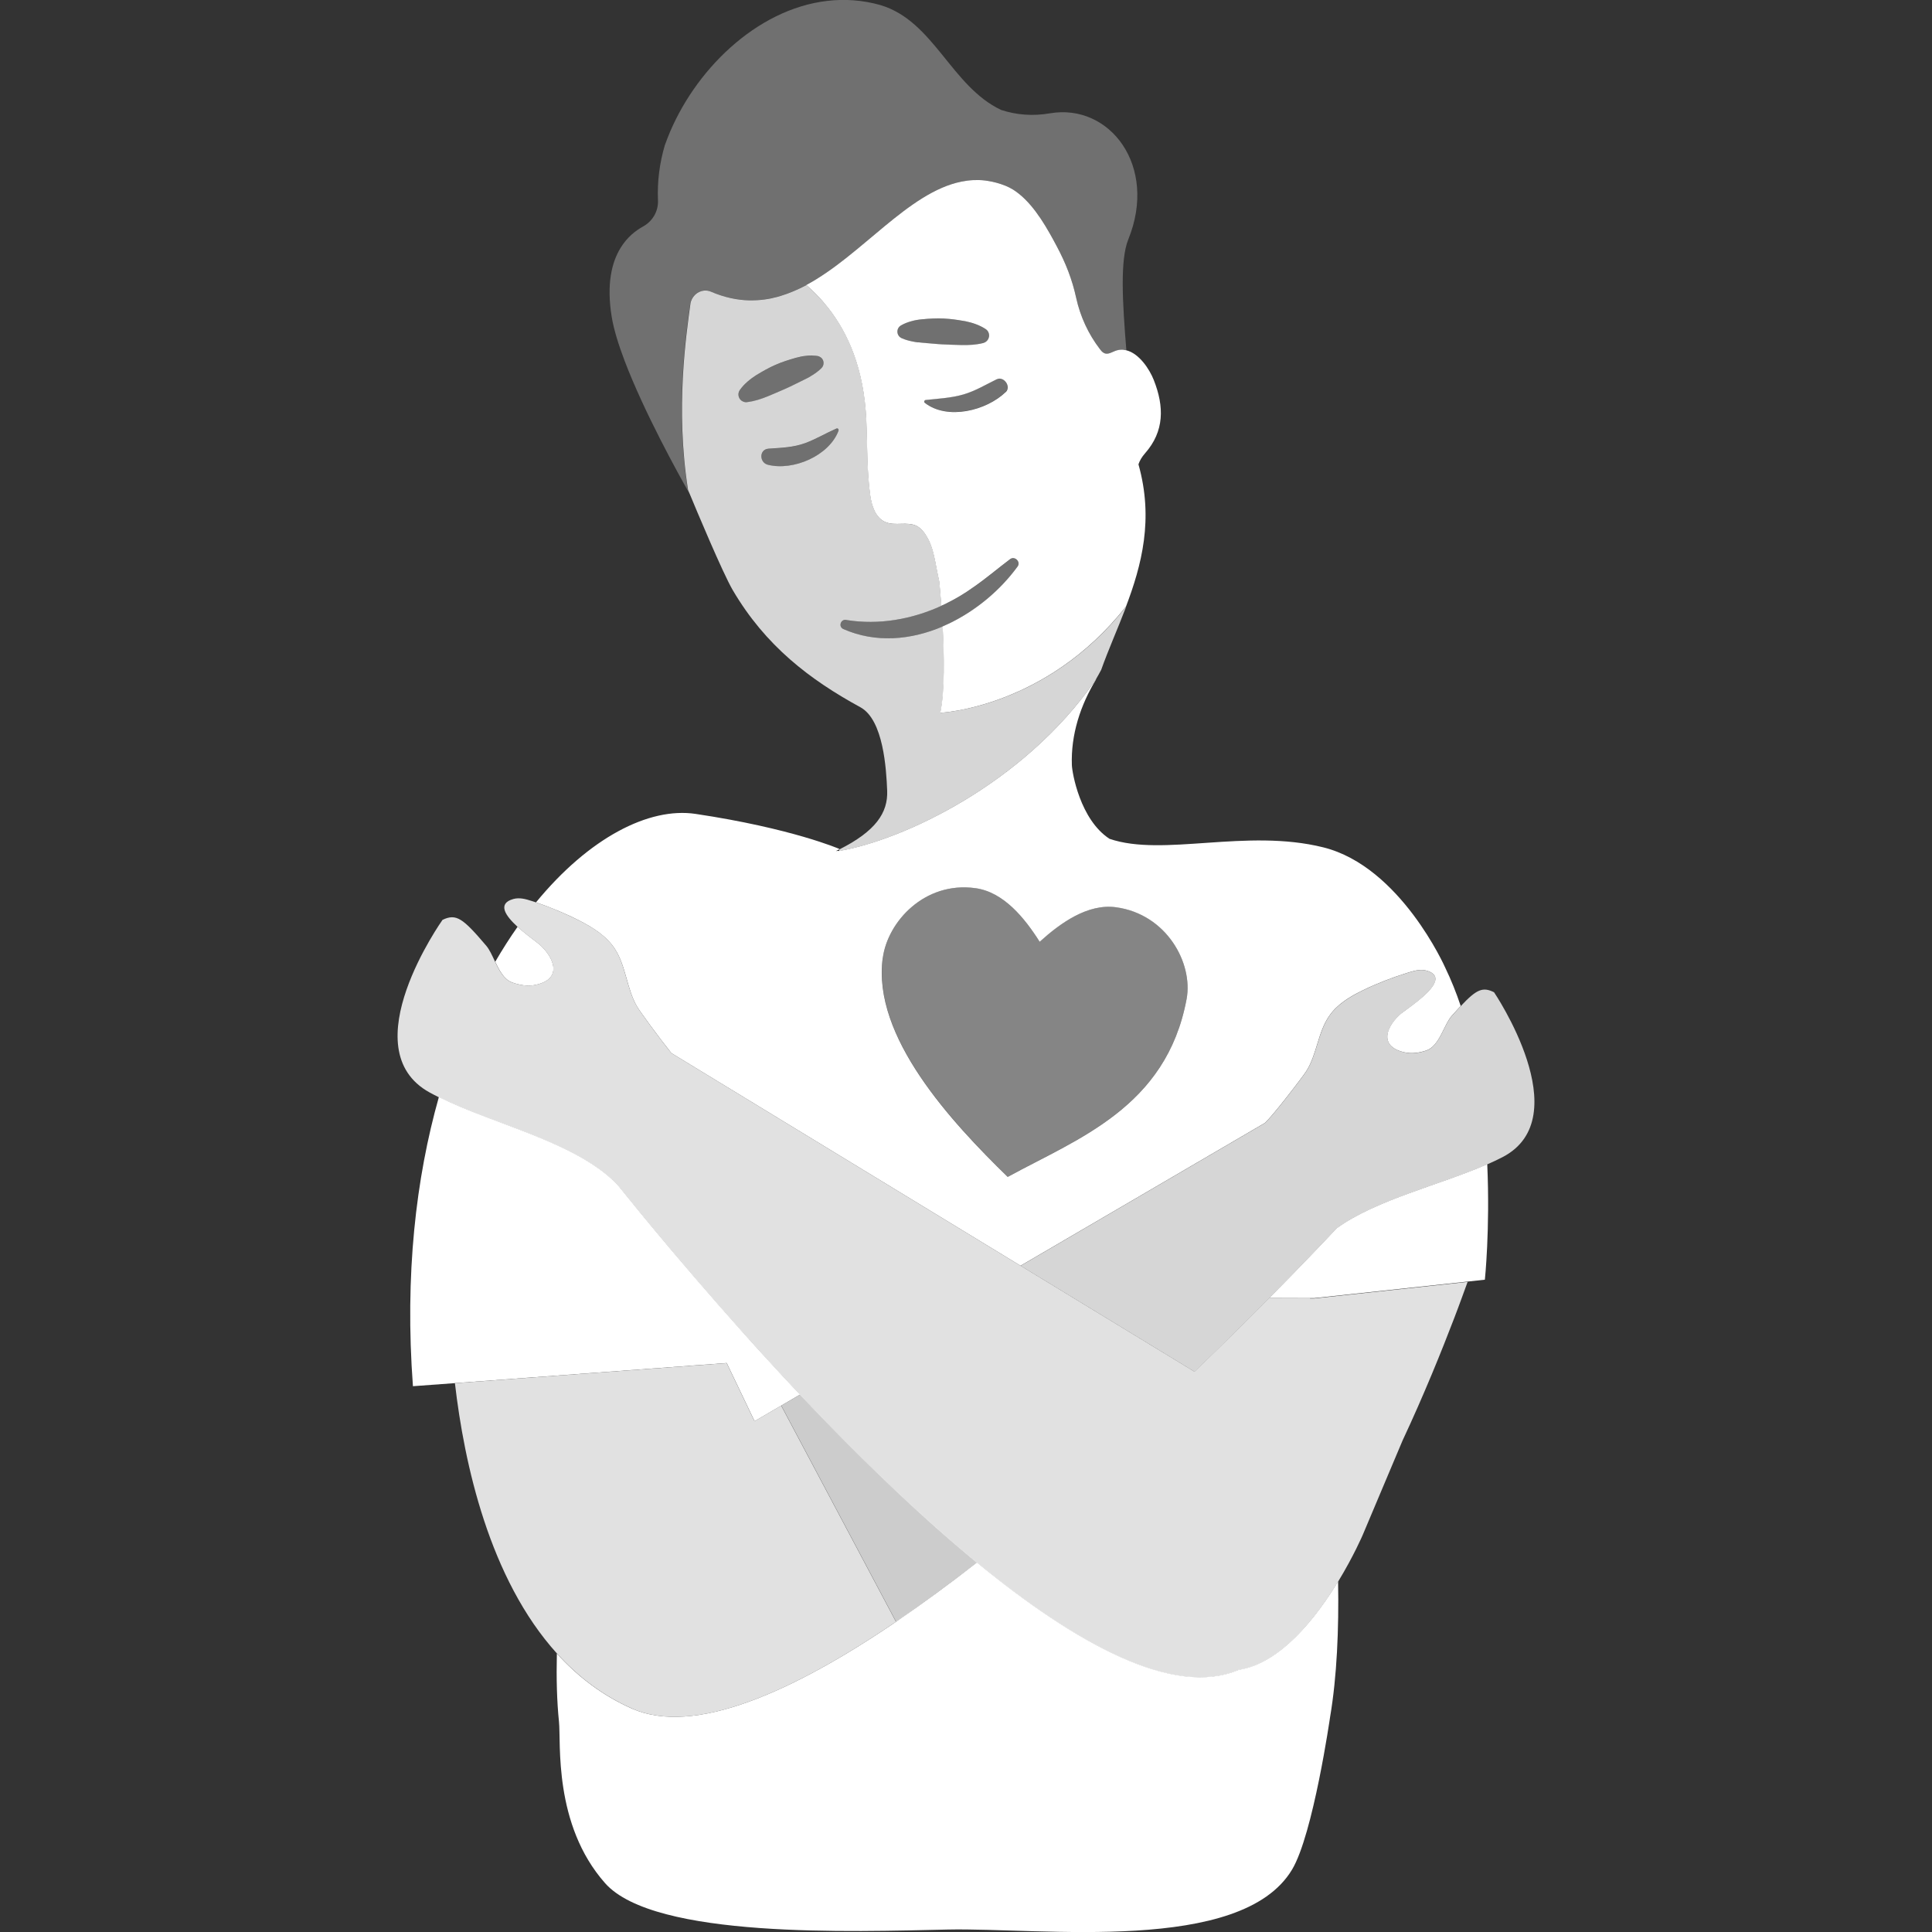 <svg viewBox="0 0 300 300" xmlns="http://www.w3.org/2000/svg"><rect x="0" y="0" width="300" height="300" fill="#333333" stroke="none"/><g fill="#fff"><path d="m 197.11 201.55 l 6.32 .02 h .64 l 23.83 -2.57 2.67 -.29 s .82 -7.79 .37 -17.93 c -7.38 3.24 -17.17 5.47 -23.37 9.93 -2.21 2.35 -5.82 6.14 -10.46 10.83 z"/><path d="m 107.18 47.21 c .15 -1.13 1.08 -1.99 2.13 -2.1 .35 -.04 .71 .02 1.06 .17 2.07 .89 4.05 1.3 5.94 1.35 .79 .02 1.57 -.03 2.33 -.13 .69 -.09 1.37 -.24 2.04 -.41 .16 -.04 .32 -.09 .48 -.14 1.39 -.41 2.74 -.99 4.05 -1.7 8.56 -4.59 15.83 -14.39 24.08 -16.05 .59 -.12 1.18 -.2 1.79 -.23 .6 -.03 1.21 -.02 1.82 .05 .16 .02 .33 .04 .49 .07 .91 .14 1.84 .38 2.78 .77 .73 .3 1.41 .72 2.06 1.24 1.29 1.03 2.42 2.42 3.39 3.88 .98 1.46 1.8 2.99 2.49 4.29 1.4 2.64 2.37 5.11 3 7.99 s 1.89 5.62 3.69 7.96 c .16 .2 .33 .41 .55 .55 .07 .05 .15 .08 .23 .11 .53 .16 1.06 -.2 1.58 -.39 .15 -.06 .3 -.1 .45 -.13 s .3 -.05 .44 -.06 c .15 -.01 .29 0 .43 .01 s .28 .04 .42 .08 c -.6 -7.38 -1 -14.01 .3 -17.21 4.63 -11.41 -2.89 -21.19 -12.19 -19.58 -2.57 .45 -5.18 .26 -7.56 -.53 -7.75 -3.66 -10.45 -13.82 -18.74 -16.28 -2.79 -.79 -5.57 -.97 -8.27 -.65 -11.02 1.29 -20.72 10.87 -24.79 21.3 -.14 .37 -.28 .74 -.42 1.12 -.81 2.75 -1.19 5.64 -1.06 8.57 .07 1.68 -.85 3.24 -2.33 4.05 -1.15 .63 -2.47 1.66 -3.49 3.33 -1.36 2.23 -2.19 5.59 -1.37 10.67 .32 1.95 1.05 4.32 2.01 6.85 3.02 7.95 8.29 17.48 10.06 20.6 -.15 -.37 -.24 -.58 -.24 -.58 -2.01 -12.7 -.28 -24.12 .36 -28.85 z" opacity=".3"/><path d="m 130.39 132.13 c 9.78 -1.67 28.48 -10.35 39.67 -26.45 .31 -.55 .64 -1.09 .93 -1.66 1.12 -3.15 2.56 -6.35 3.84 -9.72 .01 -.04 .03 -.08 .04 -.12 -12.44 15.8 -28.84 16.5 -28.84 16.5 .71 -3.34 .61 -8.93 .37 -13.41 -4.95 2.12 -10.44 2.63 -15.49 .39 -.79 -.41 -.31 -1.62 .55 -1.38 5.02 .8 10.14 -.11 14.73 -2.21 -.17 -2.25 -.33 -3.77 -.33 -3.77 -.49 -2.16 -.71 -4.2 -1.38 -5.86 0 -.01 -.01 -.01 -.01 -.02 -.09 -.23 -.2 -.46 -.31 -.67 -.43 -.82 -.96 -1.64 -1.78 -2.06 -1.47 -.75 -3.35 .03 -4.87 -.61 -1.55 -.66 -2.14 -2.53 -2.37 -4.19 -.53 -3.82 -.43 -7.69 -.6 -11.54 -.35 -8.17 -2.89 -13.68 -5.93 -17.53 -1.09 -1.38 -2.24 -2.55 -3.38 -3.56 -1.32 .71 -2.67 1.28 -4.05 1.7 -.16 .05 -.32 .09 -.48 .14 -.67 .18 -1.35 .32 -2.04 .41 -.76 .1 -1.54 .14 -2.33 .13 -1.9 -.05 -3.87 -.46 -5.94 -1.35 -.35 -.15 -.71 -.2 -1.06 -.17 -1.05 .1 -1.98 .96 -2.13 2.1 -.63 4.72 -2.37 16.15 -.36 28.85 0 0 .09 .21 .24 .58 1.03 2.49 5.11 12.24 6.68 14.95 5.1 8.7 12.01 13.95 19.84 18.22 3.58 1.96 4.02 9.55 4.16 12.95 .14 3.46 -1.82 6.31 -7.43 9.13 l -.02 .25 c .03 0 .06 -.01 .09 0 z m -14.38 -69.68 c -.15 .02 -.3 .01 -.44 -.03 s -.28 -.1 -.41 -.19 c -.54 -.39 -.66 -1.14 -.27 -1.68 .7 -.97 1.59 -1.68 2.53 -2.29 .96 -.58 1.93 -1.14 2.96 -1.59 1.02 -.46 2.1 -.79 3.17 -1.1 .54 -.15 1.09 -.27 1.66 -.32 .28 -.03 .57 -.05 .86 -.04 .05 0 .1 .01 .15 .01 .24 .01 .49 .02 .74 .06 .06 .01 .11 .04 .16 .05 .13 .04 .25 .11 .36 .2 .03 .02 .05 .03 .08 .06 .44 .43 .43 1.14 0 1.57 l -.02 .02 c -.42 .42 -.87 .74 -1.32 1.03 -.45 .3 -.91 .55 -1.39 .77 -.94 .45 -1.86 .94 -2.81 1.36 -.94 .43 -1.91 .81 -2.87 1.23 -.97 .39 -1.97 .73 -3.12 .87 h -.02 z m 14.2 4.43 c -1.47 3.9 -7.03 6.28 -10.98 5.29 -1.34 -.34 -1.38 -2.39 .11 -2.5 1.97 -.14 3.83 -.18 5.71 -.87 1.67 -.62 3.21 -1.55 4.84 -2.26 .22 -.09 .39 .15 .31 .34 z" opacity=".8"/><path d="m 173.61 54.36 c -.15 .03 -.3 .07 -.45 .13 -.52 .2 -1.05 .55 -1.58 .39 -.08 -.03 -.16 -.06 -.23 -.11 -.22 -.13 -.39 -.34 -.55 -.55 -1.8 -2.34 -3.06 -5.08 -3.69 -7.96 s -1.6 -5.35 -3 -7.99 c -.69 -1.3 -1.52 -2.83 -2.49 -4.29 -.98 -1.46 -2.1 -2.85 -3.39 -3.88 -.64 -.52 -1.33 -.94 -2.06 -1.24 -.94 -.38 -1.87 -.63 -2.78 -.77 -.16 -.03 -.33 -.05 -.49 -.07 -.61 -.07 -1.22 -.08 -1.82 -.05 s -1.2 .11 -1.79 .23 c -8.26 1.66 -15.52 11.46 -24.08 16.05 1.14 1 2.3 2.18 3.38 3.56 3.04 3.86 5.58 9.37 5.93 17.53 .17 3.85 .07 7.72 .6 11.54 .23 1.66 .82 3.53 2.37 4.19 1.52 .65 3.4 -.14 4.87 .61 .82 .42 1.35 1.25 1.78 2.06 .1 .19 .21 .42 .31 .67 0 .01 .01 .01 .01 .02 .67 1.66 .89 3.7 1.38 5.86 0 0 .16 1.51 .33 3.77 .26 -.12 .51 -.24 .77 -.36 1.45 -.71 2.84 -1.54 4.15 -2.48 1.99 -1.36 3.81 -2.93 5.75 -4.39 .74 -.57 1.74 .45 1.15 1.17 -2.65 3.63 -6.44 6.83 -10.69 8.85 -.31 .15 -.62 .28 -.93 .42 .24 4.48 .34 10.07 -.37 13.41 0 0 16.4 -.7 28.84 -16.5 -.01 .04 -.03 .08 -.04 .12 2.49 -6.55 4.37 -13.7 1.98 -22.2 .19 -.56 .5 -1.12 1.03 -1.72 3.01 -3.42 2.98 -7.25 1.35 -11.37 -.66 -1.68 -2.27 -4.13 -4.27 -4.62 -.14 -.03 -.28 -.06 -.42 -.08 s -.29 -.02 -.43 -.01 c -.15 .01 -.29 .02 -.44 .06 z m -31.03 -1.19 c -.32 -.04 -.63 -.09 -.95 -.16 -.53 -.11 -1.06 -.25 -1.61 -.49 l -.02 -.01 c -.02 -.01 -.04 -.03 -.06 -.04 -.18 -.09 -.33 -.22 -.44 -.41 -.31 -.53 -.14 -1.21 .39 -1.52 s 1.07 -.51 1.62 -.66 c .55 -.16 1.11 -.25 1.66 -.3 .56 -.05 1.12 -.1 1.68 -.12 .56 -.03 1.12 -.03 1.68 0 .05 0 .1 .01 .15 .01 .98 .05 1.95 .19 2.92 .36 .09 .02 .17 .03 .26 .04 1.1 .23 2.18 .57 3.18 1.22 .25 .16 .44 .41 .51 .71 .16 .64 -.23 1.3 -.88 1.46 l -.02 .01 c -1.12 .28 -2.17 .32 -3.22 .31 -.02 0 -.03 0 -.05 0 -.55 -.02 -1.1 -.04 -1.65 -.05 -.47 -.01 -.95 -.03 -1.42 -.06 -.45 -.02 -.9 -.06 -1.34 -.1 -.16 -.01 -.32 -.02 -.48 -.04 -.43 -.04 -.86 -.08 -1.28 -.11 -.21 -.02 -.41 -.04 -.62 -.07 z m 13.58 7.71 c -2.99 2.89 -9.05 4.41 -12.56 1.67 -.18 -.14 -.07 -.42 .14 -.44 1.95 -.21 3.96 -.31 5.86 -.86 1.84 -.54 3.44 -1.51 5.15 -2.35 1.11 -.55 2.31 1.12 1.42 1.99 z"/><path d="m 119.15 61.58 c .96 -.42 1.92 -.8 2.87 -1.23 .95 -.42 1.87 -.91 2.81 -1.36 .47 -.23 .93 -.47 1.39 -.77 .45 -.29 .9 -.61 1.32 -1.03 l .02 -.02 c .44 -.43 .44 -1.14 0 -1.57 -.02 -.02 -.05 -.04 -.08 -.06 -.11 -.09 -.23 -.16 -.36 -.2 -.06 -.02 -.11 -.04 -.16 -.05 -.25 -.04 -.5 -.06 -.74 -.06 -.05 0 -.1 -.01 -.15 -.01 -.29 0 -.58 .02 -.86 .04 -.57 .05 -1.12 .17 -1.66 .32 -1.08 .31 -2.15 .64 -3.17 1.1 -1.02 .45 -2 1.01 -2.96 1.59 -.94 .61 -1.82 1.32 -2.53 2.29 -.39 .54 -.27 1.29 .27 1.68 .13 .09 .27 .16 .41 .19 s .29 .05 .44 .03 h .02 c 1.15 -.14 2.14 -.48 3.12 -.87 z" opacity=".3"/><path d="m 144.48 53.34 c .16 .02 .32 .03 .48 .04 .45 .04 .9 .08 1.34 .1 .47 .03 .94 .04 1.42 .06 .55 .02 1.1 .03 1.65 .05 h .05 c 1.05 .01 2.1 -.03 3.22 -.32 l .02 -.01 c .65 -.16 1.04 -.82 .88 -1.46 -.08 -.31 -.27 -.56 -.51 -.71 -1 -.65 -2.09 -.99 -3.18 -1.22 -.09 -.02 -.17 -.03 -.26 -.04 -.97 -.17 -1.94 -.31 -2.92 -.36 -.05 0 -.1 -.01 -.15 -.01 -.56 -.03 -1.12 -.03 -1.68 0 s -1.12 .07 -1.68 .12 -1.11 .15 -1.66 .3 -1.09 .35 -1.62 .66 -.7 1 -.39 1.52 c .11 .18 .27 .32 .44 .41 .02 .01 .04 .03 .06 .04 s .02 .01 .02 .01 c .55 .24 1.08 .38 1.61 .49 .32 .07 .64 .12 .95 .16 .21 .03 .41 .05 .62 .07 .43 .03 .86 .07 1.28 .11 z" opacity=".3"/><path d="m 158 88.01 c .58 -.72 -.42 -1.74 -1.15 -1.17 -1.94 1.47 -3.76 3.04 -5.75 4.39 -1.31 .94 -2.7 1.77 -4.15 2.48 -.25 .13 -.51 .25 -.77 .36 -4.59 2.1 -9.71 3 -14.73 2.21 -.85 -.23 -1.34 .97 -.55 1.38 5.05 2.25 10.54 1.73 15.49 -.39 .31 -.13 .62 -.27 .93 -.42 4.25 -2.02 8.04 -5.22 10.69 -8.85 z" opacity=".3"/><path d="m 154.74 58.88 c -1.71 .84 -3.31 1.82 -5.15 2.35 -1.89 .55 -3.91 .65 -5.86 .86 -.21 .02 -.31 .3 -.14 .44 3.51 2.74 9.57 1.22 12.56 -1.67 .9 -.86 -.31 -2.54 -1.42 -1.99 z" opacity=".3"/><path d="m 129.89 66.55 c -1.63 .71 -3.17 1.64 -4.84 2.26 -1.89 .7 -3.74 .73 -5.71 .87 -1.49 .11 -1.45 2.16 -.11 2.5 3.95 .99 9.51 -1.4 10.98 -5.29 .07 -.19 -.1 -.43 -.31 -.34 z" opacity=".3"/><path d="m 98.14 265.31 c 9.61 4.24 24.83 -2.49 40.99 -13.48 l -17.83 -33.57 -4.14 2.42 -4.32 -9.02 -21 1.55 -21.2 1.57 c 1.44 12.46 5.34 30.37 15.84 41.97 3.23 3.56 7.07 6.53 11.66 8.55 z" opacity=".85"/><path d="m 79.48 152.54 c .4 .15 .81 .26 1.22 .35 .79 .17 1.59 .22 2.4 .05 4.4 -.9 2.9 -4.31 .69 -6.27 -.02 -.01 -.03 -.03 -.05 -.04 -.27 -.24 -.93 -.71 -1.69 -1.31 -.54 -.42 -1.13 -.91 -1.68 -1.41 -1.2 1.7 -2.35 3.51 -3.47 5.43 .64 1.36 1.36 2.74 2.59 3.2 z"/><path d="m 90 142.97 c 2.11 1.08 4.18 2.38 5.47 4.36 1.77 2.72 1.84 6.26 3.49 9.03 .48 .8 3.47 4.9 5.3 7.17 l 22.86 13.92 31.35 19.09 37.89 -22.14 c .88 -.63 5.86 -7.09 6.49 -8.09 1.64 -2.6 1.78 -5.98 3.53 -8.53 1.27 -1.87 3.28 -3.06 5.31 -4.04 2.18 -1.06 4.45 -1.93 6.78 -2.66 .14 -.04 .28 -.09 .42 -.13 .87 -.26 1.8 -.49 2.7 -.21 3.14 .97 -.1 3.72 -2.36 5.41 -.74 .56 -1.38 1 -1.64 1.21 -2.17 1.82 -3.73 5.08 .48 6.04 1.16 .26 2.33 .09 3.45 -.3 2 -.7 2.68 -3.97 3.89 -5.34 .52 -.59 .99 -1.1 1.41 -1.55 -.69 -2.06 -1.49 -4.06 -2.41 -5.96 0 0 -6.93 -15.68 -18.92 -18.67 s -24.87 1.53 -33.21 -1.33 c -4.58 -2.99 -5.8 -10.29 -5.84 -11.44 -.17 -4.72 1.32 -9.33 3.83 -13.43 -.07 .1 -.14 .19 -.21 .29 -11.18 16.1 -29.89 24.78 -39.67 26.45 -.03 .01 -.06 .01 -.09 .02 v -.01 c -.18 -.01 -.36 -.01 -.5 .02 .18 -.09 .35 -.17 .52 -.26 l .01 -.07 s -7.36 -3.2 -22.33 -5.44 c -7.24 -1.08 -16.55 3.72 -24.77 13.74 1.35 .46 2.68 .98 3.99 1.54 .95 .41 1.88 .84 2.79 1.31 z m 47.08 5.77 c .77 -5.66 6.52 -11.9 14.36 -10.83 4.38 .59 7.65 4.61 10 8.33 3.26 -2.95 7.48 -5.96 11.86 -5.36 7.84 1.07 12 8.66 10.95 14.27 -3.15 16.86 -17.02 21.7 -27.77 27.6 -8.78 -8.55 -21.07 -21.78 -19.41 -34 z"/><path d="m 112.85 211.66 l 4.32 9.02 4.14 -2.42 2.92 -1.71 c -1.7 -1.8 -3.37 -3.6 -4.99 -5.37 -5.44 -5.94 -10.38 -11.63 -14.53 -16.53 -.38 -.45 -.76 -.9 -1.13 -1.34 -3.05 -3.63 -5.63 -6.78 -7.57 -9.2 -4.59 -4.99 -12.99 -7.78 -20.66 -10.71 -2.55 -.97 -5 -1.97 -7.2 -3.06 -3.56 12.57 -5.32 27.61 -4.03 44.91 l 6.53 -.48 21.2 -1.57 21 -1.55 z"/><path d="m 231.98 154.07 c -1.72 -.85 -2.68 -.49 -5.15 2.15 -.42 .45 -.89 .96 -1.41 1.55 -1.21 1.37 -1.9 4.63 -3.89 5.34 -1.13 .4 -2.3 .57 -3.45 .3 -4.21 -.96 -2.65 -4.22 -.48 -6.04 .26 -.22 .9 -.66 1.64 -1.21 2.25 -1.68 5.5 -4.44 2.36 -5.41 -.9 -.28 -1.83 -.05 -2.7 .21 -.14 .04 -.28 .08 -.42 .13 -2.33 .73 -4.6 1.6 -6.78 2.66 -2.03 .99 -4.04 2.17 -5.31 4.04 -1.74 2.55 -1.89 5.93 -3.53 8.53 -.63 1 -5.61 7.46 -6.49 8.09 l -37.89 22.14 27.01 16.45 c 1.12 -1.08 2.22 -2.14 3.29 -3.18 3.03 -2.95 5.83 -5.74 8.33 -8.26 4.64 -4.69 8.25 -8.48 10.46 -10.83 6.2 -4.46 15.98 -6.69 23.37 -9.93 .82 -.36 1.62 -.73 2.37 -1.12 11.87 -6.16 -1.32 -25.61 -1.32 -25.61 z" opacity=".8"/><path d="m 139.14 251.83 c .01 -.01 .02 -.02 .04 -.02 4.14 -2.82 8.34 -5.92 12.53 -9.18 -.01 -.01 -.02 -.01 -.02 -.02 -2.51 -2.06 -5.04 -4.25 -7.55 -6.51 -6.85 -6.16 -13.62 -12.9 -19.9 -19.55 l -2.92 1.71 17.83 33.57 z" opacity=".75"/><path d="m 203.42 201.57 l -6.32 -.02 c -2.5 2.53 -5.3 5.31 -8.33 8.26 -1.07 1.04 -2.16 2.1 -3.29 3.18 l -27.01 -16.45 -31.35 -19.09 -22.86 -13.92 c -1.84 -2.27 -4.83 -6.37 -5.3 -7.17 -1.66 -2.77 -1.73 -6.31 -3.49 -9.03 -1.29 -1.99 -3.36 -3.28 -5.47 -4.36 -.92 -.47 -1.85 -.9 -2.79 -1.31 -1.31 -.57 -2.64 -1.08 -3.99 -1.54 -.09 -.03 -.17 -.06 -.26 -.09 -.14 -.05 -.29 -.1 -.44 -.14 -.9 -.29 -1.87 -.56 -2.82 -.29 -2.55 .72 -1.17 2.64 .66 4.31 .55 .51 1.14 .99 1.68 1.41 .77 .6 1.42 1.08 1.69 1.31 .02 .01 .03 .03 .05 .04 2.21 1.96 3.71 5.37 -.69 6.27 -.8 .16 -1.61 .12 -2.4 -.05 -.41 -.09 -.82 -.2 -1.22 -.35 -1.22 -.46 -1.95 -1.85 -2.59 -3.2 -.45 -.95 -.86 -1.88 -1.37 -2.48 -3.66 -4.31 -4.66 -5.03 -6.79 -4.03 0 0 -14.29 20.08 -1.99 26.82 .45 .25 .93 .49 1.41 .73 2.21 1.09 4.66 2.09 7.2 3.06 7.66 2.93 16.07 5.72 20.66 10.71 1.94 2.42 4.52 5.57 7.57 9.2 .37 .44 .74 .88 1.13 1.34 4.14 4.9 9.09 10.59 14.53 16.53 1.62 1.77 3.29 3.56 4.99 5.37 6.28 6.65 13.05 13.39 19.89 19.55 2.51 2.26 5.04 4.44 7.55 6.51 .01 .01 .02 .01 .02 .02 15.49 12.71 30.62 21 40.67 16.66 h .04 c 6.44 -1.02 11.94 -8.07 15.38 -13.72 2.43 -3.98 3.84 -7.28 3.84 -7.28 l 6.18 -14.65 c 3.3 -7.04 6.08 -13.93 8.03 -19.03 .41 -1.06 .77 -2.05 1.1 -2.94 .37 -1.01 .7 -1.9 .97 -2.66 l -23.83 2.57 h -.64 z" opacity=".85"/><path d="m 207.78 245.56 c -3.44 5.65 -8.94 12.7 -15.38 13.72 -.01 0 -.02 0 -.04 0 -10.05 4.34 -25.18 -3.95 -40.67 -16.66 -4.18 3.27 -8.39 6.36 -12.53 9.18 l -.03 .03 c -16.16 10.99 -31.39 17.72 -41 13.48 -4.59 -2.03 -8.44 -4.99 -11.66 -8.55 -.09 3.82 0 7.41 .33 10.6 s -.91 15.94 7.16 25.06 c 7.65 8.65 38.58 7.52 53.17 7.2 14.58 -.32 45.6 3.87 53.5 -9.31 3.28 -5.47 5.91 -23.71 5.91 -23.71 1.06 -6.27 1.37 -13.6 1.24 -21.03 z"/><path d="m 156.48 182.74 c 10.74 -5.9 24.62 -10.74 27.77 -27.6 1.05 -5.61 -3.11 -13.2 -10.95 -14.27 -4.38 -.59 -8.6 2.41 -11.86 5.36 -2.36 -3.72 -5.62 -7.73 -10 -8.33 -7.84 -1.06 -13.59 5.18 -14.36 10.83 -1.66 12.23 10.63 25.45 19.41 34 z" opacity=".4"/></g></svg>